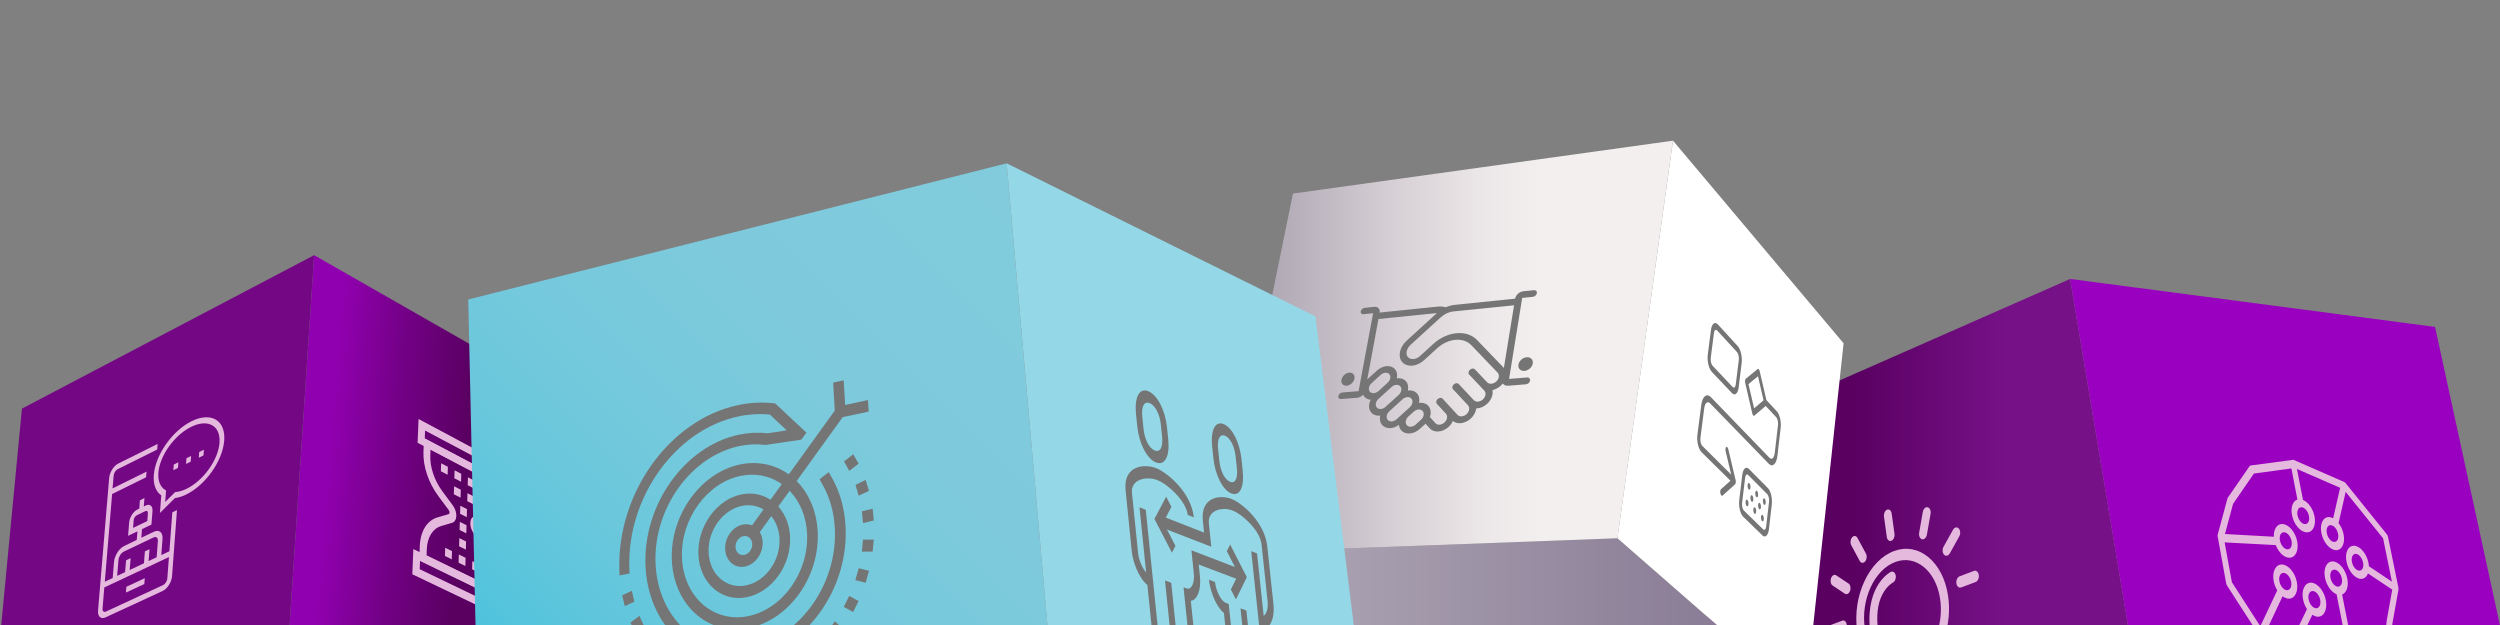 <?xml version="1.0" encoding="UTF-8"?>
<svg xmlns="http://www.w3.org/2000/svg" xmlns:xlink="http://www.w3.org/1999/xlink" viewBox="0 0 1200 300">
  <rect x="0" y="0" width="1200" height="300" fill="#808080" stroke="none"/>
  <defs>
    <style>
      .cls-1 {
        fill: none;
      }

      .cls-2 {
        fill: url(#linear-gradient-5);
      }

      .cls-3 {
        fill: url(#linear-gradient-4);
      }

      .cls-4 {
        fill: url(#linear-gradient-3);
      }

      .cls-5 {
        fill: url(#linear-gradient-2);
      }

      .cls-6 {
        fill: url(#linear-gradient);
      }

      .cls-7 {
        fill: #757575;
      }

      .cls-8 {
        isolation: isolate;
      }

      .cls-9 {
        clip-path: url(#clippath-11);
      }

      .cls-10 {
        clip-path: url(#clippath-10);
      }

      .cls-11 {
        clip-path: url(#clippath-13);
      }

      .cls-12 {
        clip-path: url(#clippath-12);
      }

      .cls-13 {
        mix-blend-mode: multiply;
      }

      .cls-14 {
        clip-path: url(#clippath-1);
      }

      .cls-15 {
        clip-path: url(#clippath-3);
      }

      .cls-16 {
        clip-path: url(#clippath-4);
      }

      .cls-17 {
        clip-path: url(#clippath-2);
      }

      .cls-18 {
        clip-path: url(#clippath-7);
      }

      .cls-19 {
        clip-path: url(#clippath-6);
      }

      .cls-20 {
        clip-path: url(#clippath-9);
      }

      .cls-21 {
        clip-path: url(#clippath-8);
      }

      .cls-22 {
        clip-path: url(#clippath-5);
      }

      .cls-23 {
        fill: #740884;
      }

      .cls-24 {
        fill: #e5b8de;
      }

      .cls-25 {
        fill: #fff;
      }

      .cls-26 {
        fill: #9a00bf;
      }

      .cls-27 {
        fill: #94d8e7;
      }

      .cls-28 {
        clip-path: url(#clippath);
      }
    </style>
    <clipPath id="clippath">
      <rect class="cls-1" x="0" y="0" width="1200.03" height="300"/>
    </clipPath>
    <clipPath id="clippath-1">
      <polygon class="cls-1" points="810.08 214.7 819.69 300 1021.39 300 993.66 133.9 810.08 214.7"/>
    </clipPath>
    <linearGradient id="linear-gradient" x1=".99" y1="301.45" x2="1.99" y2="301.45" gradientTransform="translate(616.16 58975.7) scale(194.92 -194.92)" gradientUnits="userSpaceOnUse">
      <stop offset="0" stop-color="#590061"/>
      <stop offset=".41" stop-color="#590061"/>
      <stop offset=".79" stop-color="#718"/>
      <stop offset="1" stop-color="#718"/>
    </linearGradient>
    <clipPath id="clippath-2">
      <rect class="cls-1" x="0" y="0" width="1200.91" height="300"/>
    </clipPath>
    <clipPath id="clippath-3">
      <polygon class="cls-1" points="139.02 300 292.25 300 291.99 203.16 150.79 122.48 139.02 300"/>
    </clipPath>
    <linearGradient id="linear-gradient-2" x1=".99" y1="301.18" x2="1.99" y2="301.18" gradientTransform="translate(-60266.13 -99.11) rotate(90) scale(200.81 -200.81)" gradientUnits="userSpaceOnUse">
      <stop offset="0" stop-color="#9100b0"/>
      <stop offset=".27" stop-color="#9100b0"/>
      <stop offset=".43" stop-color="#730086"/>
      <stop offset=".6" stop-color="#590061"/>
      <stop offset="1" stop-color="#590061"/>
    </linearGradient>
    <clipPath id="clippath-4">
      <rect class="cls-1" x="0" y="0" width="1200.91" height="300"/>
    </clipPath>
    <clipPath id="clippath-5">
      <polygon class="cls-1" points="585.31 265.52 635 300 824.05 300 776.37 258.36 585.31 265.52"/>
    </clipPath>
    <linearGradient id="linear-gradient-3" x1="1" y1="301.08" x2="2" y2="301.08" gradientTransform="translate(305.23 84908.82) scale(281.09 -281.09)" gradientUnits="userSpaceOnUse">
      <stop offset="0" stop-color="#ada6b4"/>
      <stop offset=".1" stop-color="#ada6b4"/>
      <stop offset="1" stop-color="#82738f"/>
    </linearGradient>
    <clipPath id="clippath-6">
      <polygon class="cls-1" points="620.62 92.91 585.31 265.52 776.37 258.36 803.02 67.52 620.62 92.91"/>
    </clipPath>
    <linearGradient id="linear-gradient-4" x1="1" y1="301" x2="2" y2="301" gradientTransform="translate(368.6 65699.61) scale(217.71 -217.71)" gradientUnits="userSpaceOnUse">
      <stop offset="0" stop-color="#9d94a4"/>
      <stop offset=".12" stop-color="#b1a9b5"/>
      <stop offset=".37" stop-color="#d5ced4"/>
      <stop offset=".57" stop-color="#ebe6e7"/>
      <stop offset=".7" stop-color="#f4efef"/>
      <stop offset="1" stop-color="#f4efef"/>
    </linearGradient>
    <clipPath id="clippath-7">
      <rect class="cls-1" x="0" y="0" width="1200.91" height="300"/>
    </clipPath>
    <clipPath id="clippath-8">
      <polygon class="cls-1" points="224.75 143.75 228.25 300 502.76 300 483.19 78.39 224.75 143.75"/>
    </clipPath>
    <linearGradient id="linear-gradient-5" x1="1" y1="301.14" x2="2" y2="301.14" gradientTransform="translate(-327.05 128718.8) scale(426.81 -426.81)" gradientUnits="userSpaceOnUse">
      <stop offset="0" stop-color="#1abbdc"/>
      <stop offset=".11" stop-color="#38bfdc"/>
      <stop offset=".23" stop-color="#52c3dc"/>
      <stop offset=".37" stop-color="#67c7dc"/>
      <stop offset=".52" stop-color="#75c9dc"/>
      <stop offset=".71" stop-color="#7ecadc"/>
      <stop offset="1" stop-color="#81cbdc"/>
    </linearGradient>
    <clipPath id="clippath-9">
      <rect class="cls-1" x="0" y="0" width="1200.91" height="300"/>
    </clipPath>
    <clipPath id="clippath-10">
      <rect class="cls-1" x="297.25" y="182.55" width="122.18" height="149.85"/>
    </clipPath>
    <clipPath id="clippath-11">
      <rect class="cls-1" x="297.25" y="182.55" width="122.18" height="149.85"/>
    </clipPath>
    <clipPath id="clippath-12">
      <rect class="cls-1" x="540.19" y="187.41" width="71.19" height="150.5"/>
    </clipPath>
    <clipPath id="clippath-13">
      <rect class="cls-1" x="540.19" y="187.41" width="71.19" height="150.5"/>
    </clipPath>
  </defs>
  <g class="cls-8">
    <g id="Layer_1">
      <g class="cls-28">
        <g class="cls-14">
          <rect class="cls-6" x="810.08" y="133.9" width="211.31" height="166.1"/>
        </g>
        <polygon class="cls-26" points="1021.39 300 1199.95 300 1168.82 156.91 993.66 133.9 1021.39 300"/>
        <g class="cls-17">
          <path class="cls-24" d="M907.86,259.58c1.03-.4,1.69-1.89,1.5-3.32l-1.36-9.79c-.2-1.42-1.18-2.24-2.2-1.83-1.02.41-1.68,1.89-1.49,3.31l1.34,9.77c.2,1.43,1.19,2.26,2.21,1.86"/>
          <path class="cls-24" d="M884.28,297.91l-6.42,2.42c-1,.38-1.66,1.84-1.47,3.28.18,1.43,1.14,2.3,2.14,1.92l6.43-2.41c1.01-.38,1.67-1.85,1.48-3.29-.19-1.44-1.16-2.3-2.16-1.92"/>
          <path class="cls-24" d="M892.65,269.24c.44.81,1.17,1.1,1.85.83.26-.1.52-.29.75-.55.83-.97,1.02-2.66.41-3.78l-4.08-7.55c-.6-1.11-1.76-1.23-2.58-.26-.83.96-1.01,2.65-.41,3.76l4.07,7.55Z"/>
          <path class="cls-24" d="M887.27,280.07l-5.89-3.91c-.89-.59-2,.02-2.48,1.37-.48,1.35-.15,2.92.74,3.51l5.88,3.93c.39.26.81.29,1.22.14.53-.2,1.01-.73,1.29-1.51.49-1.35.15-2.94-.75-3.54"/>
          <path class="cls-24" d="M947.48,274.04l-6.87,2.59c-1.07.4-1.75,1.92-1.54,3.39.21,1.48,1.25,2.35,2.32,1.95l6.88-2.58c1.08-.41,1.77-1.93,1.55-3.41-.22-1.48-1.27-2.35-2.34-1.94"/>
          <path class="cls-24" d="M922.59,258.84c.28.07.57.04.84-.06.71-.28,1.31-1.1,1.49-2.17l1.76-10.02c.26-1.48-.37-2.87-1.4-3.11-1.03-.24-2.07.76-2.33,2.24l-1.75,9.99c-.26,1.48.36,2.88,1.39,3.13"/>
          <path class="cls-24" d="M940.18,253.65c-.83-.87-2.07-.58-2.75.66l-4.52,8.12c-.69,1.23-.58,2.94.25,3.82.47.5,1.07.62,1.63.41.42-.16.82-.52,1.12-1.05l4.54-8.14c.69-1.24.58-2.95-.26-3.82"/>
          <path class="cls-24" d="M909.2,264.47c-5.94,2.2-11.05,7.45-14.41,14.81-3.24,7.1-4.45,15.34-3.41,23.23.88,6.68,3.27,12.44,6.91,16.68,4.14,4.8,7.13,11.42,8.65,19.14.06.32.12.64.17.96-.41.48-.76,1.09-1,1.8-.45,1.34-.48,2.84-.07,4.14l.9,3.36c-.92,1.21-1.41,3.04-1.17,4.86l.62,4.66c.37,2.73,2.23,4.42,4.16,3.77l1.32-.45c-.03.48.03.97.19,1.43l1.2,3.52c.68,1.98,2.23,3,3.76,2.49l12.01-4c1.56-.52,2.73-2.47,2.82-4.73l.17-4.02c.02-.52-.06-1.01-.21-1.43l1.35-.46c1.98-.67,3.27-3.47,2.88-6.23l-.67-4.72c-.26-1.85-1.21-3.21-2.4-3.7l-.06-3.7c.03-1.47-.39-2.83-1.17-3.76-.44-.51-.95-.85-1.5-.99-.03-.32-.07-.64-.09-.96-.66-7.94.39-16.19,3.04-23.88,2.26-6.56,2.9-13.63,1.86-20.45-1.2-7.9-4.59-14.46-9.51-18.47-4.87-3.97-10.68-4.99-16.35-2.89M928.11,355.96l-.15,3.49-11.35,3.82-1.05-3.06s0-.01,0-.02l12.56-4.25s0,.02,0,.03M932.12,348.83l-22,7.51-.5-3.71,21.98-7.55.53,3.75ZM909.82,343.69c.22-.09.43-.24.61-.42l18.57-6.47.06,3.42-18.46,6.39-.79-2.93ZM929.7,304.08c-2.98,8.67-4.17,17.99-3.43,26.99.02.32.06.63.09.95l-15.56,5.47c-.06-.31-.11-.62-.17-.92-1.73-8.77-5.15-16.28-9.87-21.73-3.01-3.47-4.98-8.21-5.71-13.7-.86-6.49.14-13.28,2.81-19.14,2.79-6.11,7.05-10.48,12-12.29,9.73-3.57,19.35,4.28,21.38,17.62.84,5.58.31,11.38-1.54,16.76"/>
          <path class="cls-24" d="M907.6,274.5c-.13.06-3.13,1.59-5.84,5.75-2.48,3.8-5.22,10.6-4.23,21.51.13,1.47,1.08,2.43,2.11,2.14.04-.01.08-.02.11-.04.97-.36,1.65-1.74,1.52-3.16-.64-7.03.42-12.72,3.16-16.9,1.96-3,4.12-4.15,4.18-4.18,1.01-.51,1.6-2.05,1.32-3.46-.28-1.41-1.32-2.15-2.33-1.65"/>
          <path class="cls-24" d="M1126.72,277.74c-.88-4.42-3.98-8.12-6.93-8.26-2.96-.14-4.68,3.35-3.81,7.8.73,3.77,3.09,6.99,5.59,7.97l9.23,47.08c.22,1.13,1,2.06,1.74,2.06.74,0,1.15-.91.93-2.04l-9.25-46.99c2.14-.81,3.23-3.87,2.49-7.62M1118.64,277.39c-.44-2.25.42-4.03,1.93-3.96,1.5.07,3.07,1.95,3.51,4.19.44,2.25-.41,4.03-1.91,3.97-1.5-.06-3.09-1.95-3.53-4.2"/>
          <path class="cls-24" d="M1145.63,256.4l-19.7-24.47c-.22-.27-.46-.46-.7-.57l-24.14-10.55c-.19-.08-.37-.12-.54-.09l-20.18,2.69c-.24.03-.45.17-.6.39l-10.39,15.04c-.09.13-.15.27-.2.44l-4.65,17.22c-.09.32-.09.7-.03,1.08l4.06,22.4c.08.42.24.83.47,1.18l15.54,24.06c.37.57.86.92,1.33.92l17.95.4c.37,0,.68-.2.86-.59l5.22-10.88c.84.57,1.72.93,2.59.96,3.01.09,4.74-3.5,3.87-8-.87-4.49-4.02-8.22-7.02-8.35-3.02-.12-4.78,3.44-3.92,7.96.33,1.75,1.02,3.37,1.9,4.73l-4.85,10.06-14.31-.36,7.45-15.85c.92.68,1.9,1.11,2.87,1.15,3.06.11,4.84-3.48,3.98-8-.86-4.5-4.03-8.27-7.09-8.41-3.07-.14-4.88,3.42-4.03,7.96.31,1.63.93,3.16,1.72,4.47l-8.14,17.21-13.65-21.14-3.48-19.11,24.53,1.3c1.32,3.38,3.88,5.94,6.37,6.06,3.04.15,4.8-3.36,3.95-7.81-.85-4.44-4-8.19-7.03-8.37-2.65-.16-4.36,2.47-4.19,6.11l-23.46-1.31,3.88-14.47,10-14.56,18-2.45,2.88,14.9s0,.02.01.02c-2.18.72-3.34,3.71-2.62,7.43.85,4.42,3.99,8.16,6.99,8.33,2.99.17,4.71-3.26,3.85-7.65-.72-3.7-3.06-6.9-5.56-7.93,0,0,0-.01,0-.03l-2.87-14.8,20.72,9.02-3.36,14.65c-.61-.33-1.24-.56-1.86-.6-2.94-.19-4.65,3.23-3.79,7.62.86,4.4,3.97,8.11,6.92,8.27,2.94.15,4.61-3.28,3.74-7.65-.4-2.02-1.29-3.88-2.41-5.33l3.41-15,17.96,22.29,4.24,20.8-11.04-7.38c-.03-.54-.1-1.09-.21-1.66-.88-4.36-3.94-8.03-6.84-8.19-2.91-.16-4.58,3.28-3.71,7.67.88,4.41,3.97,8.1,6.89,8.23,1.59.07,2.78-.96,3.41-2.61l11.66,7.77-2.58,14.35-1.54,12.72-6.3-.13-6.27-8.29c-.64-.85-1.49-.96-1.9-.25-.41.72-.22,1.99.43,2.83l6.82,9.01c.34.45.75.7,1.13.71l7.71.14c.49.01.86-.42.94-1.09l1.63-13.7,2.91-16.32c.05-.29.04-.63-.03-.98l-4.97-24.24c-.1-.5-.33-.98-.62-1.35M1110.13,283.69c1.53.06,3.12,1.96,3.56,4.23.44,2.28-.44,4.1-1.97,4.05-1.53-.05-3.14-1.95-3.58-4.24-.44-2.29.45-4.1,1.98-4.04M1096.15,274.98c1.55.07,3.16,1.98,3.6,4.27.43,2.29-.47,4.1-2.02,4.04-1.56-.06-3.18-1.98-3.61-4.28-.43-2.3.48-4.1,2.03-4.04M1096.39,255.48c1.54.09,3.14,1.99,3.57,4.25.43,2.26-.46,4.03-2.01,3.95-1.54-.08-3.15-1.99-3.58-4.26-.43-2.26.48-4.03,2.02-3.94M1108.3,247.7c.43,2.22-.44,3.96-1.96,3.87-1.52-.09-3.1-1.98-3.53-4.22-.43-2.23.45-3.96,1.97-3.86,1.51.1,3.09,1.98,3.52,4.21M1120.38,260.13c-1.49-.08-3.06-1.96-3.5-4.19-.44-2.22.42-3.95,1.91-3.86,1.49.09,3.05,1.96,3.49,4.17.44,2.22-.41,3.96-1.9,3.87M1132.41,273.91c-1.48-.07-3.04-1.93-3.48-4.16-.44-2.23.4-3.97,1.87-3.89,1.47.08,3.03,1.94,3.47,4.15.45,2.22-.39,3.97-1.86,3.9"/>
        </g>
        <g class="cls-15">
          <rect class="cls-5" x="120.68" y="127.35" width="189.92" height="167.79" transform="translate(-13.19 408.12) rotate(-85.12)"/>
        </g>
        <polygon class="cls-23" points="10.53 196.13 .59 300 139.01 300 150.79 122.48 10.53 196.13"/>
        <polygon class="cls-24" points="97.67 218.59 97.87 215.85 95.63 216.95 95.43 219.69 97.67 218.59"/>
        <g class="cls-16">
          <path class="cls-24" d="M52.4,229.37l-5.34,63.73c-.24,2.81,1.36,4.27,3.56,3.25l27.45-12.69c2.27-1.05,4.29-4.22,4.51-7.07l2.36-31.74-2.23,1.07-1.4,18.69-3.89,1.83.59-7.75c.24-3.11-1.6-4.67-4.09-3.48l-6.09,2.91.33-4.14,4.53-2.17.5-6.46c.19-2.46-1.26-3.68-3.23-2.72l-.94.46.32-4.02-2.18,1.06-.32,4.02-.94.46c-1.95.95-3.7,3.71-3.9,6.16l-.52,6.43,4.49-2.16-.33,4.14-6.04,2.89c-2.44,1.17-4.63,4.62-4.89,7.71l-.63,7.68-3.78,1.78,3.51-42.11,16.32-8.04.21-2.71-16.31,8.05.51-6.11c.1-1.23.99-2.63,1.97-3.12l18.94-9.43.21-2.69-18.93,9.45c-2.17,1.08-4.1,4.16-4.33,6.86M63.87,253.4l.3-3.7c.07-.95.75-2.01,1.51-2.38l4.07-1.97c.76-.37,1.32.1,1.24,1.05l-.29,3.71-6.82,3.28ZM56.88,268.73c.13-1.57,1.24-3.33,2.49-3.93l14.33-6.83c1.27-.6,2.2.19,2.08,1.78l-.59,7.74-3.87,1.82.44-5.69-2.21,1.05-.45,5.69-6.85,3.23.45-5.68-2.19,1.04-.46,5.67-3.81,1.79.63-7.68ZM81.09,267.4l-.77,10.23c-.1,1.29-1.01,2.74-2.04,3.21l-27.44,12.72c-1,.47-1.73-.2-1.62-1.47l.84-10.11,31.03-14.58Z"/>
          <polygon class="cls-24" points="91.53 221.61 91.73 218.87 89.5 219.97 89.3 222.7 91.53 221.61"/>
          <polygon class="cls-24" points="60.67 281.65 60.45 284.43 69.27 280.32 69.49 277.53 60.67 281.65"/>
          <polygon class="cls-24" points="85.43 224.6 85.63 221.88 83.42 222.97 83.21 225.69 85.43 224.6"/>
          <path class="cls-24" d="M107.64,211.34c.67-9.74-6.44-13.78-15.77-9.11-9.24,4.62-17.29,16.14-18.04,25.75-.34,4.39.88,7.85,3.46,9.71l.12.09-.65,8.44,7.19-7.14.14-.02c1.67-.24,3.42-.79,5.2-1.65,9.4-4.55,17.67-16.28,18.34-26.07M84.03,236.23l-4.73,4.7.41-5.48-.36-.22c-2.45-1.5-3.63-4.46-3.33-8.33.63-8.13,7.62-17.96,15.65-21.97,8.09-4.04,14.27-.7,13.7,7.52-.57,8.26-7.72,18.25-15.87,22.2-1.74.85-3.45,1.36-5.08,1.53l-.39.04Z"/>
          <path class="cls-24" d="M241.21,288.36l-39.98-19.35.27-6.93c.28-7.15,3.49-12.28,8.55-13.75l5.25-1.53c.41-.12.47-.58.48-.77,0-.19-.02-.69-.41-1.22l-4.96-6.68c-4.74-6.38-7.42-14.35-7.15-21.25l.26-6.61,38.88,20.55-.13,6.48c-.14,6.76-3.04,11.67-7.8,13.1l-5.05,1.52c-.4.12-.45.58-.46.77,0,.19.02.69.41,1.21l4.87,6.57c4.62,6.24,7.28,14.11,7.14,21.1l-.14,6.79ZM204.74,266.62l33.38,16.26.06-2.86c.12-5.71-2.05-12.14-5.82-17.23l-4.88-6.59c-1.13-1.53-1.78-3.45-1.74-5.14.05-1.69.78-2.9,1.96-3.25l5.06-1.5c3.89-1.15,6.26-5.14,6.39-10.65l.06-2.74-32.57-17.12-.1,2.78c-.21,5.61,1.97,12.07,5.82,17.26l4.94,6.66c1.14,1.54,1.79,3.47,1.74,5.16-.05,1.69-.81,2.92-2.01,3.28l-5.24,1.55c-4.11,1.22-6.71,5.41-6.93,11.22l-.11,2.91Z"/>
          <path class="cls-24" d="M245.04,235.99l-44.59-23.44.46-11.43,44.34,23.69-.21,11.17ZM203.88,210.47l38.15,20.16.08-3.73-38.08-20.24-.15,3.8Z"/>
          <path class="cls-24" d="M243.86,297.61l-45.95-21.96.49-12.11,45.69,22.25-.22,11.82ZM201.46,273.22l39.31,18.91.08-3.95-39.23-18.99-.16,4.03Z"/>
          <polygon class="cls-24" points="214.86 227.89 211.61 226.21 211.75 222.38 214.98 224.07 214.86 227.89"/>
          <polygon class="cls-24" points="221.3 231.24 218.08 229.57 218.21 225.76 221.41 227.43 221.3 231.24"/>
          <polygon class="cls-24" points="227.67 234.55 224.49 232.9 224.6 229.1 227.78 230.76 227.67 234.55"/>
          <polygon class="cls-24" points="233.99 237.84 230.84 236.2 230.93 232.41 234.08 234.05 233.99 237.84"/>
          <polygon class="cls-24" points="221.06 238.9 217.84 237.24 217.96 233.4 221.18 235.06 221.06 238.9"/>
          <polygon class="cls-24" points="227.46 242.19 224.27 240.55 224.38 236.72 227.57 238.37 227.46 242.19"/>
          <polygon class="cls-24" points="224.05 248.25 220.83 246.61 220.95 242.75 224.16 244.39 224.05 248.25"/>
          <polygon class="cls-24" points="223.83 256.01 220.6 254.39 220.71 250.49 223.94 252.12 223.83 256.01"/>
          <polygon class="cls-24" points="223.61 263.82 220.36 262.21 220.48 258.29 223.72 259.91 223.61 263.82"/>
          <polygon class="cls-24" points="223.38 271.69 220.12 270.09 220.24 266.15 223.49 267.75 223.38 271.69"/>
          <polygon class="cls-24" points="229.84 274.86 226.62 273.28 226.73 269.34 229.95 270.93 229.84 274.86"/>
          <polygon class="cls-24" points="216.85 268.49 213.56 266.88 213.69 262.92 216.97 264.54 216.85 268.49"/>
        </g>
        <g class="cls-22">
          <rect class="cls-4" x="585.31" y="258.36" width="238.74" height="41.65"/>
        </g>
        <g class="cls-19">
          <rect class="cls-3" x="585.31" y="67.52" width="217.71" height="198"/>
        </g>
        <polygon class="cls-25" points="776.37 258.35 824.05 300 870.38 300 884.92 164.78 803.03 67.52 776.37 258.35"/>
        <g class="cls-18">
          <path class="cls-7" d="M732.96,181.18l-8.6.7,6.29-38.88,5.1-.52c.94-.1,1.82-.89,1.96-1.78.14-.88-.51-1.52-1.45-1.42l-5.09.53c-1.86.2-3.61,1.78-3.9,3.54l-29.08,2.99c-1.42.15-2.84.54-4.2,1.15-1.21-.34-2.51-.46-3.88-.32l-27.89,2.86c.32-1.7-.83-2.93-2.55-2.75l-4.67.49c-.86.09-1.68.85-1.84,1.69-.16.85.41,1.46,1.26,1.37l4.67-.48-6.98,37.4-7.84.64c-.86.07-1.69.83-1.86,1.7-.17.87.4,1.52,1.26,1.45l7.85-.62c1.03-.08,2.03-.66,2.75-1.47.17.36.37.71.64,1.01.76.86,1.83,1.32,3.02,1.42-.33.64-.58,1.31-.71,1.99-.3,1.63.05,3.11.99,4.18.97,1.11,2.43,1.59,4,1.47.1,0,.21-.04.31-.05-.02.1-.07.21-.09.31-.3,1.64.06,3.14,1.01,4.22.98,1.12,2.46,1.61,4.04,1.5,1.34-.09,2.74-.64,4.01-1.58.09.98.43,1.9,1.08,2.63,1,1.13,2.49,1.63,4.1,1.52,1.61-.11,3.32-.83,4.76-2.13l2.6-2.35c.08-.07.14-.15.22-.23l2.02,2.24c1.03,1.14,2.54,1.64,4.17,1.52,1.63-.11,3.37-.84,4.83-2.15.95-.85,1.63-1.86,2.09-2.89,1,.79,2.29,1.15,3.68,1.05,1.65-.12,3.41-.85,4.87-2.17,1.56-1.41,2.46-3.2,2.66-4.91.11,0,.21.01.32,0,1.66-.12,3.42-.86,4.89-2.18,2.1-1.89,3.01-4.47,2.6-6.61,1.82-.42,3.56-1.49,4.83-3.03.04-.06.08-.11.12-.17.5.74,1.39,1.19,2.51,1.1l8.61-.69c.96-.07,1.85-.88,1.99-1.79.14-.91-.51-1.59-1.47-1.51M657.56,188.04c-.92-1.04-.58-2.87.76-4.09l4.4-4.02c.67-.61,1.47-.96,2.21-1.02.75-.06,1.44.15,1.91.67.94,1.03.6,2.87-.75,4.1l-4.42,4.03c-1.34,1.22-3.19,1.37-4.11.33M660.88,195.62c-.93-1.05-.59-2.9.76-4.12l1.89-1.72,4.43-4.03c.68-.61,1.48-.96,2.23-1.02.75-.06,1.46.16,1.93.68.95,1.05.61,2.9-.74,4.13l-6.35,5.77c-1.35,1.23-3.21,1.37-4.14.31M670.31,201.26c-1.36,1.24-3.24,1.37-4.18.31-.94-1.06-.6-2.93.75-4.16l6.37-5.78c.68-.62,1.49-.96,2.25-1.02.76-.06,1.47.17,1.95.7.96,1.06.63,2.93-.74,4.17l-6.39,5.8ZM682.1,201.46l-2.59,2.34c-1.37,1.24-3.27,1.37-4.23.3-.96-1.07-.62-2.95.74-4.19l2.58-2.33c.68-.62,1.5-.97,2.27-1.02.77-.06,1.48.17,1.97.71.97,1.07.64,2.96-.74,4.2M718.69,182.63c-.67.82-1.57,1.36-2.52,1.52-.93.16-1.79-.08-2.35-.66l-5.89-6.21c-.55-.58-1.6-.49-2.36.2-.76.69-.93,1.71-.39,2.29l5.87,6.22,1.42,1.5c1.01,1.07.7,2.98-.7,4.24-1.4,1.26-3.36,1.41-4.37.33l-7.24-7.75c-.54-.58-1.6-.49-2.35.19-.76.68-.93,1.71-.39,2.29l7.22,7.77c1,1.08.68,2.99-.71,4.25-1.4,1.26-3.34,1.4-4.34.32l-7.17-7.79c-.54-.58-1.58-.5-2.34.18-.76.68-.93,1.71-.4,2.29l4.36,4.77s0,0,0,.01c.99,1.08.66,2.98-.73,4.23-1.39,1.25-3.32,1.39-4.3.31l-2.67-2.95c.7-1.97.48-4.01-.77-5.39-1.08-1.19-2.72-1.63-4.44-1.42.38-1.69.1-3.36-.97-4.53-1.07-1.17-2.69-1.61-4.4-1.39.38-1.68.11-3.33-.95-4.49-1.06-1.16-2.66-1.59-4.35-1.36.38-1.67.11-3.3-.93-4.45-1.96-2.15-5.83-1.81-8.63.75l-4.39,4.01c-.09.08-.15.17-.24.25l5.39-29.04,27.91-2.82s.08,0,.12,0c-.03.03-.06.05-.1.08l-14.37,13.12c-3.36,3.07-4.38,7.51-2.3,10.1,1.09,1.36,2.79,2.04,4.81,1.92,1.98-.12,4.09-1.07,5.76-2.58l6.38-5.81c5.22-4.75,12.53-5.43,16.31-1.49l12.61,13.15c.93.97.89,2.62-.11,3.83M721.85,176.64c-.09-.12-.17-.25-.27-.35l-12.66-13.13c-4.88-5.06-14.27-4.16-20.96,1.94l-6.36,5.8c-.95.86-2.08,1.4-3.22,1.44-1.13.07-2.08-.31-2.7-1.07-1.15-1.43-.51-4.01,1.41-5.76l14.4-13.14c1.8-1.64,3.98-2.66,6.16-2.88l29.1-2.94-4.9,30.09ZM646.42,185.13c1.73-.14,3.4-1.67,3.72-3.4.32-1.73-.82-3.01-2.54-2.86-1.72.15-3.38,1.67-3.71,3.4-.33,1.73.8,3.01,2.53,2.87M728.85,175.04c-.29,1.81,1.01,3.15,2.91,2.99,1.9-.16,3.68-1.76,3.97-3.58.29-1.81-1.03-3.15-2.93-2.98-1.9.16-3.67,1.76-3.96,3.57"/>
          <path class="cls-7" d="M843.39,235.68c-.37-.37-.75-.02-.84.78-.1.8.13,1.75.5,2.12.37.37.75.02.84-.78.1-.8-.13-1.75-.5-2.12"/>
          <path class="cls-7" d="M844.41,244.37c.37.37.74,0,.84-.79.09-.8-.13-1.75-.5-2.11-.37-.37-.74-.01-.84.79-.1.8.13,1.75.5,2.12"/>
          <path class="cls-7" d="M839.71,231.99c-.37-.38-.76-.03-.85.78-.1.81.13,1.76.5,2.14.38.37.76.02.86-.78.09-.81-.13-1.76-.5-2.14"/>
          <path class="cls-7" d="M847.04,239.32c-.36-.37-.74-.01-.83.78-.09.8.13,1.75.49,2.11.37.37.74.01.83-.78.09-.8-.13-1.74-.49-2.11"/>
          <path class="cls-7" d="M840.73,240.74c.37.37.76.01.85-.79.1-.81-.13-1.76-.5-2.13-.37-.37-.75-.02-.85.79-.1.81.13,1.76.5,2.13"/>
          <path class="cls-7" d="M838.4,242.91c.38.37.76,0,.86-.8.1-.81-.13-1.77-.5-2.14-.38-.37-.76-.02-.86.79-.1.81.13,1.77.51,2.14"/>
          <path class="cls-7" d="M842.1,246.54c.37.37.75,0,.85-.8.09-.81-.13-1.76-.5-2.12-.37-.37-.75-.01-.85.8-.09.81.13,1.76.5,2.12"/>
          <path class="cls-7" d="M819.73,170.24c-.39,3.02.49,6.74,1.97,8.29l9.61,10.12c1.42,1.5,2.87.3,3.24-2.66l1.45-11.75c.36-2.94-.48-6.57-1.89-8.1l-9.49-10.37c-1.45-1.59-2.96-.46-3.34,2.53l-1.55,11.95ZM822.69,159.82c.18-1.38.87-1.91,1.55-1.18l9.51,10.34c.66.71,1.05,2.4.88,3.76l-1.46,11.77c-.17,1.38-.85,1.93-1.51,1.23l-9.59-10.15c-.68-.72-1.09-2.44-.91-3.84l1.54-11.93Z"/>
          <path class="cls-7" d="M845.77,250.14c.37.36.74,0,.84-.8.1-.8-.13-1.75-.49-2.11-.37-.36-.74,0-.84.8-.1.8.13,1.75.5,2.11"/>
          <path class="cls-7" d="M832.84,232.46c.16-.15.28-.45.33-.84.05-.39.02-.84-.08-1.24l-3.52-14.81c-.18-.78-.67-1.27-.99-1-.17.14-.29.44-.34.83-.05.39-.02.84.08,1.25l2.65,11.14-13.84-13.75c-.7-.69-1.11-2.42-.93-3.85l1.84-14.27c.33-2.53,1.59-3.56,2.82-2.3l28.13,28.96c1.84,1.9,3.71.18,4.17-3.8l1.57-13.48c.33-2.88-.47-6.38-1.8-7.81l-5.07-5.46-3.21-13.9c-.09-.38-.24-.71-.42-.91-.18-.2-.37-.24-.52-.12l-5.77,4.73c-.16.13-.28.42-.32.8-.04.38-.02.82.08,1.22l3.42,14.68c.18.76.65,1.26.95,1l5.46-4.68,5.08,5.44c.62.66.99,2.29.84,3.63l-1.57,13.5c-.28,2.42-1.42,3.46-2.54,2.3l-28.09-29.06c-2.02-2.09-4.11-.41-4.65,3.77l-1.85,14.3c-.4,3.1.5,6.83,2,8.31l13.87,13.7-4.55,4.07c-.17.15-.29.45-.34.85-.05.4-.02.85.08,1.26.2.82.67,1.28,1,.98l6.03-5.45ZM841.97,196l-2.7-11.62,4.56-3.77,2.67,11.53-4.53,3.86Z"/>
          <path class="cls-7" d="M836.74,248.03l9.24,8.97c1.37,1.33,2.76-.03,3.11-3.01l1.37-11.83c.34-2.95-.48-6.46-1.83-7.83l-9.14-9.23c-1.4-1.42-2.84-.13-3.2,2.88l-1.46,12.04c-.37,3.04.49,6.64,1.9,8.01M837.66,229.35c.17-1.39.83-2,1.48-1.34l9.15,9.2c.63.63,1.01,2.26.85,3.64l-1.38,11.85c-.16,1.39-.81,2.01-1.44,1.39l-9.23-9c-.65-.64-1.05-2.31-.88-3.71l1.45-12.02Z"/>
        </g>
        <g class="cls-21">
          <rect class="cls-2" x="187.11" y="12.55" width="353.29" height="353.29" transform="translate(-27.24 312.63) rotate(-45)"/>
        </g>
        <polygon class="cls-27" points="502.76 300 649.8 300 631.42 151.87 483.19 78.39 502.76 300"/>
        <g class="cls-20">
          <g class="cls-13">
            <g class="cls-10">
              <polygon class="cls-7" points="413.7 245.42 414.25 251.07 419.43 249.83 418.87 244.18 413.7 245.42"/>
              <polygon class="cls-7" points="412.2 272.75 410.54 278.47 415.52 279.71 417.12 273.98 412.2 272.75"/>
              <polygon class="cls-7" points="414.21 259.02 413.72 264.77 418.87 264.78 419.42 259 414.21 259.02"/>
              <polygon class="cls-7" points="417.11 235.58 415.48 230.36 410.62 232.76 412.18 237.93 417.11 235.58"/>
              <polygon class="cls-7" points="397.25 302.95 401.06 306.49 404.58 301.75 400.76 298.22 397.25 302.95"/>
              <polygon class="cls-7" points="309.1 300.34 306.9 295.63 302.63 298.83 304.82 303.49 309.1 300.34"/>
              <polygon class="cls-7" points="299.87 290.92 304.51 288.82 303.27 283.58 298.6 285.75 299.26 288.28 299.87 290.92"/>
              <polygon class="cls-7" points="407.62 286.05 404.99 291.31 409.5 293.77 412.13 288.5 407.62 286.05"/>
              <g class="cls-9">
                <path class="cls-7" d="M378.06,227.31c-6.6-4.52-14.69-6.06-22.78-4.38-18.97,3.94-33.6,24.3-32.81,45.64.79,21.57,17.02,36.48,36.4,32.97,19.64-3.55,34.82-24.57,33.62-46.58-.51-9.23-3.93-17.6-9.62-23.56l-.48-.5,22.1-30.68,12.48-2.64-.34-5.54-10.96,2.34-.7-11.83-5.06,1.1.77,13.43-22.05,30.61-.56-.39ZM387.38,255.95c1.01,18.84-11.98,36.82-28.78,39.89-16.61,3.03-30.56-9.71-31.26-28.22-.7-18.34,11.88-35.84,28.19-39.19,6.83-1.41,13.41-.21,19.04,3.47l.7.46-5.42,7.52-.55-.33c-4.01-2.43-8.63-3.21-13.36-2.25-12,2.43-21.26,15.31-20.72,28.79.55,13.58,10.81,22.87,22.97,20.61,12.27-2.28,21.74-15.41,21.04-29.16-.28-5.37-2.08-10.18-5.21-13.92l-.43-.51,5.43-7.54.57.63c4.67,5.15,7.37,11.99,7.79,19.75M360.5,252c-1.26-.42-2.57-.49-3.91-.23-4.94.98-8.75,6.27-8.51,11.82.24,5.56,4.46,9.33,9.43,8.38,4.98-.95,8.83-6.29,8.56-11.88-.07-1.51-.44-2.91-1.1-4.18l-.26-.5,5.51-7.65.56.76c2.02,2.77,3.19,6.22,3.38,9.98.53,10.61-6.78,20.74-16.24,22.52-9.4,1.77-17.36-5.4-17.79-15.91-.43-10.45,6.74-20.43,16.05-22.3,3.33-.67,6.62-.23,9.51,1.28l.8.42-5.49,7.63-.5-.16ZM361.07,261.06c.12,2.49-1.6,4.86-3.81,5.29-2.21.43-4.1-1.25-4.21-3.73-.11-2.48,1.59-4.84,3.8-5.27,2.21-.43,4.11,1.23,4.22,3.71"/>
                <polygon class="cls-7" points="412.14 222.54 409.53 218.04 405.12 221.5 407.66 226.02 412.14 222.54"/>
                <path class="cls-7" d="M405.85,252.36c-.5-8.66-2.79-16.57-6.78-23.5l-1.3-2.25-4.39,3.46,1.3,2.26c3.56,6.22,5.59,13.29,6.03,21.03,1.54,27.16-17.2,53.08-41.43,57.38-23.84,4.23-43.71-14.18-44.63-40.66-.91-26.13,16.99-51.06,40.22-55.96,4.23-.89,8.48-1.08,12.62-.54l16.06-2.38,1.18-.26,2.36-3.27-15.01-14.04-.67-.07c-5.7-.64-11.57-.32-17.43.95-32.66,7.11-57.81,42.18-56.69,78.95l.08,2.75,4.8-.93-.09-2.76c-1.07-33.83,22.08-66.12,52.15-72.6,5.08-1.09,10.17-1.41,15.13-.94l.21.02,8.04,7.56-9.16,1.42c-4.59-.53-9.21-.3-13.82.68-25.86,5.5-45.78,33.26-44.81,62.35.99,29.53,23.11,50.14,49.73,45.47,27.11-4.76,48.08-33.76,46.31-64.13"/>
              </g>
            </g>
          </g>
          <g class="cls-13">
            <g class="cls-12">
              <g class="cls-11">
                <path class="cls-7" d="M552.3,281.69c-3.97-1.44-8.3-9.72-9.08-17.34l-2.94-29c-1.23-12.12,9.27-12.84,14.83-10.57,5.51,2.25,16.7,11.73,17.93,23.56l-2.93-1.16c-.67-6.44-9.17-14.53-14.41-16.65-5.29-2.14-13.02-.53-12.35,6.05l2.94,28.94c.4,3.94,2.91,9.44,5.42,10.36l.59,5.83Z"/>
                <path class="cls-7" d="M554.82,221.96c-4.33-1.78-8.11-9.11-8.95-17.41l-.59-5.72c-.84-8.28,1.71-12.9,6.03-11.01,4.3,1.88,8.02,9.17,8.86,17.36l.58,5.65c.85,8.21-1.64,12.89-5.94,11.12M551.9,193.53c-2.67-1.15-4.12,1.49-3.6,6.59l.59,5.7c.52,5.11,2.67,9.29,5.34,10.4,2.66,1.11,4.09-1.57,3.57-6.64l-.58-5.66c-.52-5.07-2.65-9.24-5.31-10.39"/>
                <polygon class="cls-7" points="557.66 319.97 554.63 318.95 546.95 243.52 549.98 244.71 557.66 319.97"/>
                <polygon class="cls-7" points="566.63 322.98 563.64 321.98 559.2 278.64 562.19 279.75 566.63 322.98"/>
                <path class="cls-7" d="M605.81,301.18l-.59-5.6c2.29.85,3.65-3.01,3.25-6.77l-2.94-27.61c-.67-6.28-8.73-14.05-13.68-16.06-4.99-2.02-12.27-.36-11.6,6.04l1.17,11.26-24.87-9.65-.59-5.77,21.98,8.62-.58-5.62c-1.23-11.79,8.66-12.62,13.9-10.48,5.2,2.13,15.81,11.23,17.04,22.74l2.94,27.55c.77,7.24-1.81,12.64-5.43,11.32"/>
                <path class="cls-7" d="M590.97,236.83c-4.09-1.68-7.69-8.78-8.54-16.85l-.59-5.56c-.84-8.06,1.53-12.59,5.62-10.81,4.07,1.77,7.61,8.83,8.46,16.8l.58,5.5c.85,7.99-1.47,12.58-5.53,10.91M588.05,209.16c-2.52-1.09-3.87,1.51-3.35,6.47l.58,5.55c.52,4.97,2.57,9.02,5.1,10.07,2.51,1.04,3.84-1.58,3.32-6.52l-.58-5.51c-.52-4.93-2.55-8.97-5.07-10.06"/>
                <polygon class="cls-7" points="611.05 337.91 608.26 336.97 600.59 264.55 603.38 265.65 611.05 337.91"/>
                <path class="cls-7" d="M594.23,332.26l-2.87-.96-3.88-37.1c-2.6-2.03-5.19-6.77-6.52-12.19-.32-1.29-.54-2.55-.66-3.75l2.89,1.08c.07.64.19,1.33.36,2.04.82,3.36,2.84,7.27,4.8,7.99l1.43.53,4.44,42.36Z"/>
                <polygon class="cls-7" points="602.7 335.1 599.87 334.15 595.43 292 598.26 293.04 602.7 335.1"/>
                <polygon class="cls-7" points="562.53 265.29 554.13 249.09 559.76 238.39 562.28 243.28 558.38 250.75 564.22 262.03 562.53 265.29"/>
                <path class="cls-7" d="M575.48,325.96l-2.95-.99-4.44-43.07,1.48.54c2.43.89,3.89-3.05,3.49-6.91l-1.18-11.38,24.31,9.33.59,5.61-21.39-8.11.59,5.65c.67,6.47-1.33,11.48-4.39,11.76l3.88,37.56Z"/>
                <polygon class="cls-7" points="593.24 287.72 590.81 282.97 594.48 275.53 588.87 264.55 590.47 261.36 598.47 277.05 593.24 287.72"/>
              </g>
            </g>
          </g>
        </g>
      </g>
    </g>
  </g>
</svg>